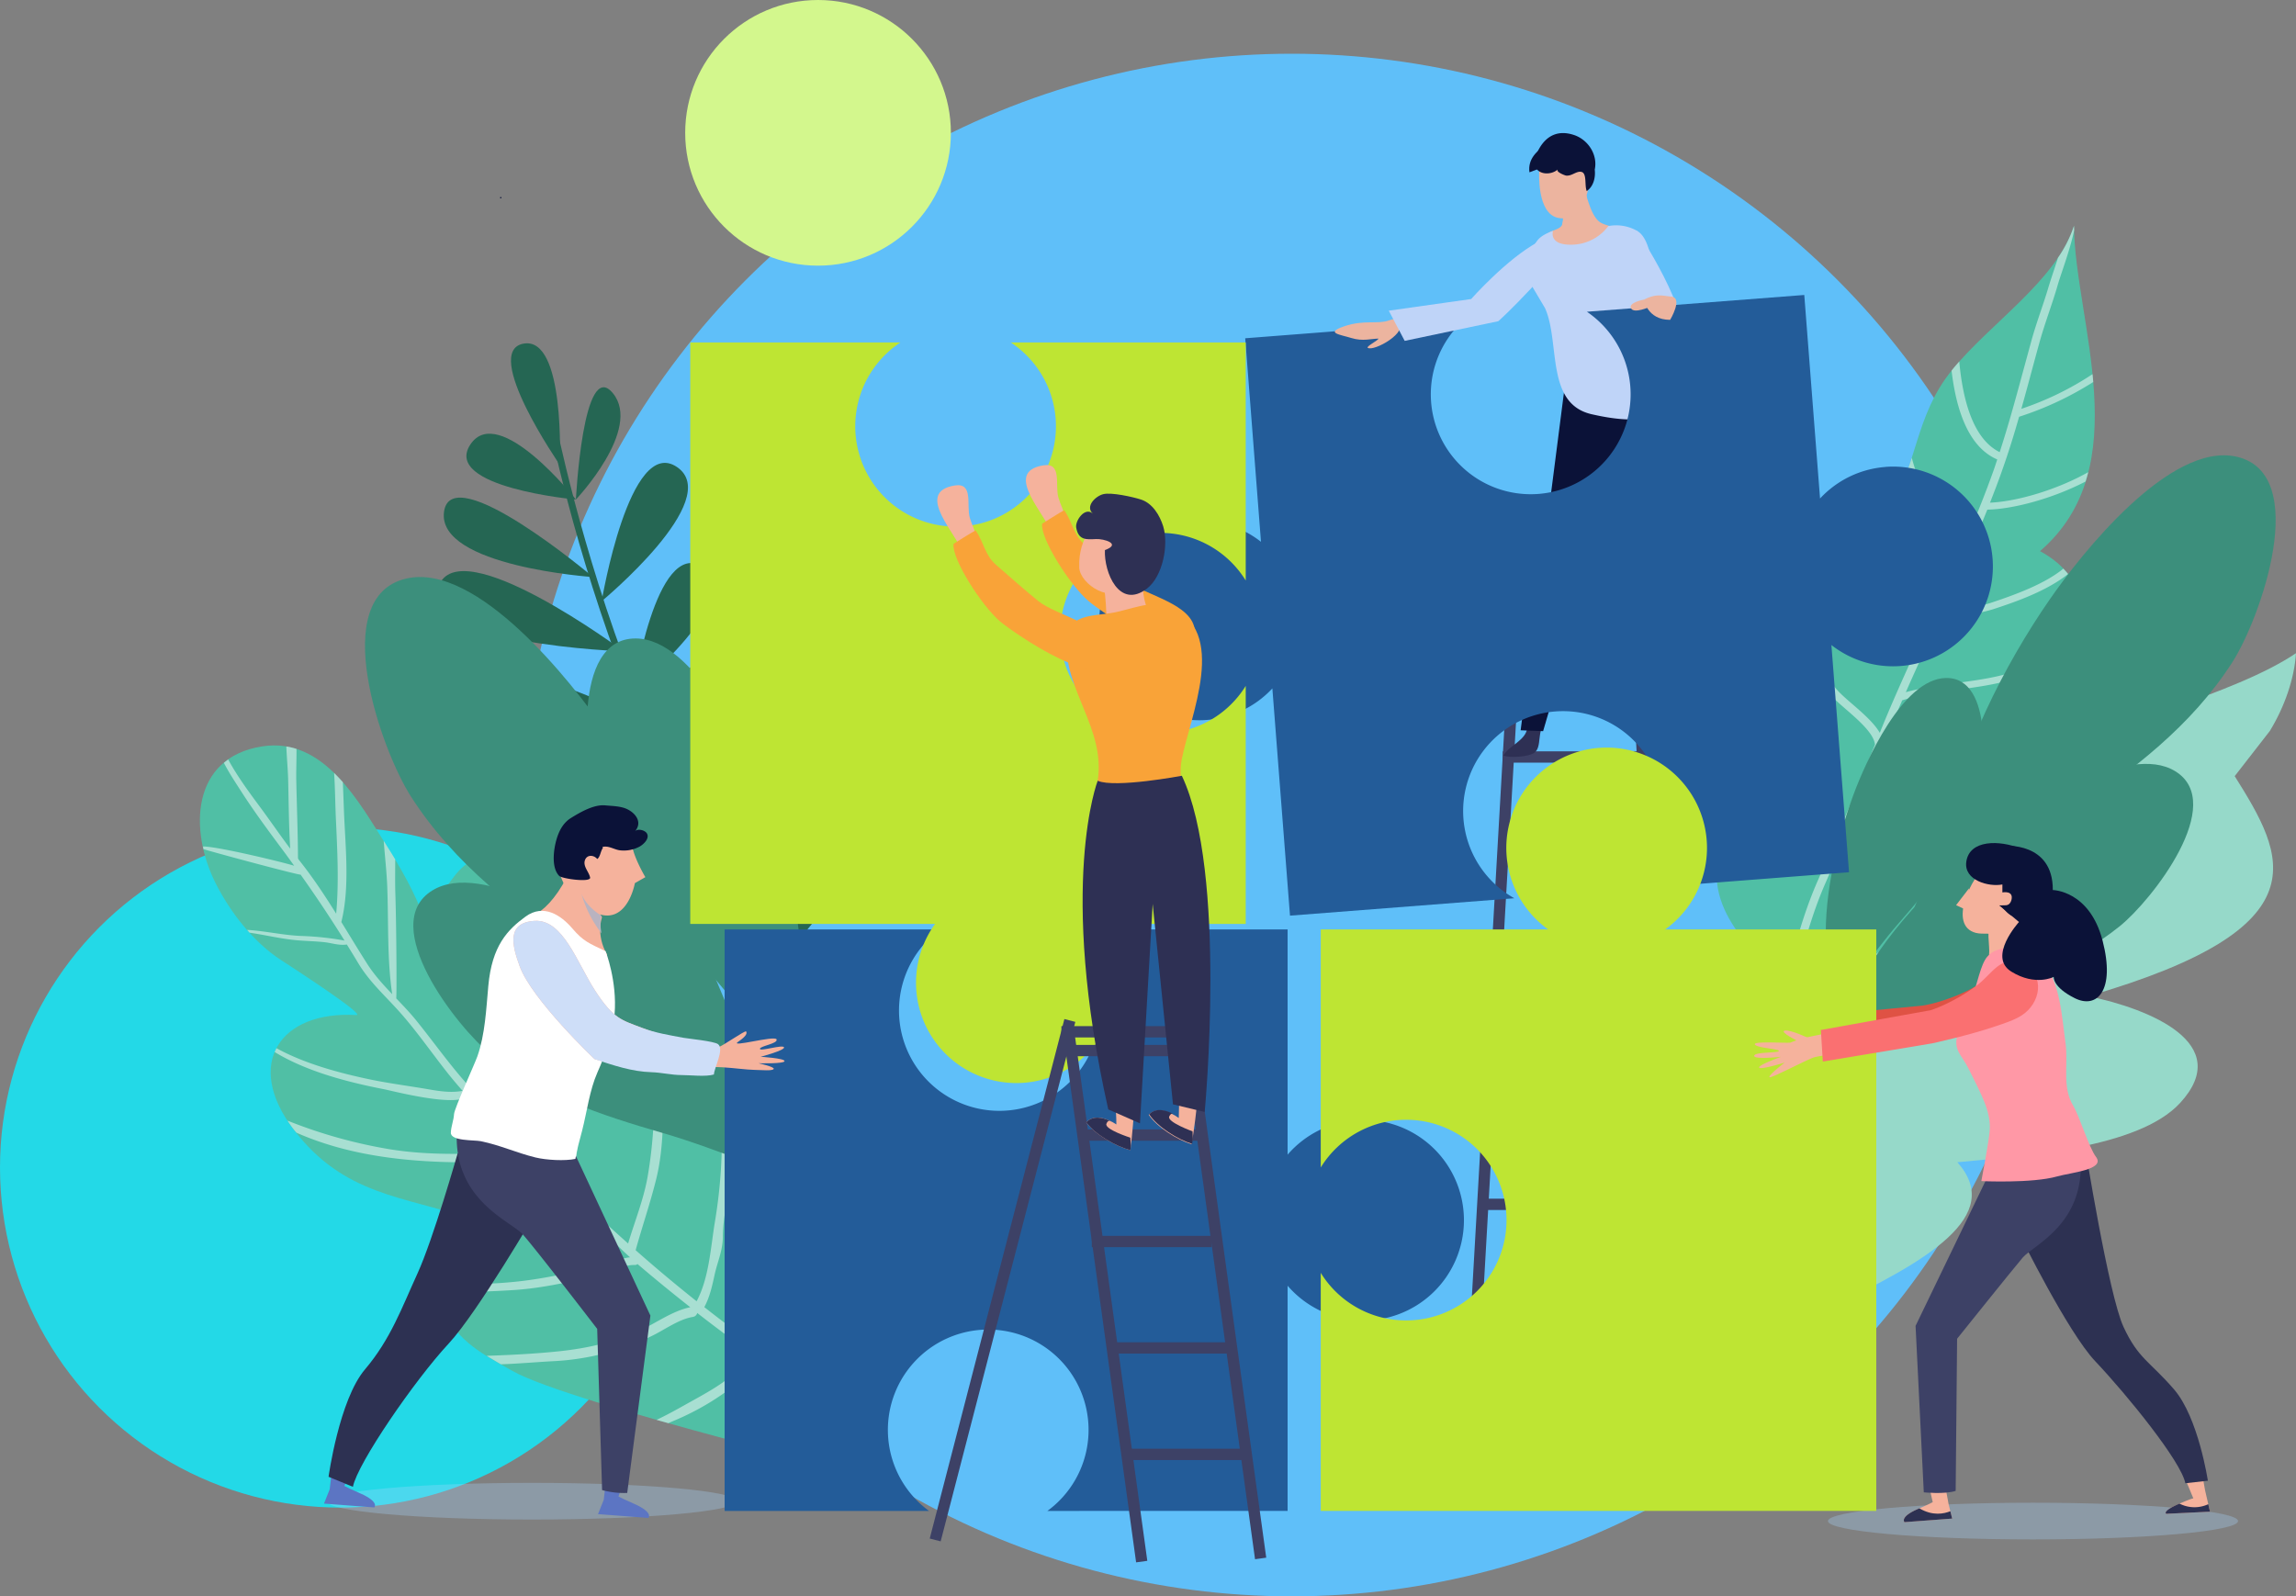 <svg xmlns="http://www.w3.org/2000/svg" viewBox="0 0 1601.65 1113.7"><rect x="0" y="0" width="1601.65" height="1113.7" fill="#808080" stroke="none"/><defs><style>.cls-1{isolation:isolate;}.cls-2{fill:#23d9e7;}.cls-3{fill:#5fbff9;}.cls-4{fill:#d3f78d;}.cls-5{fill:#a9d6ff;}.cls-5,.cls-6{opacity:0.3;}.cls-6{fill:#a8bcff;}.cls-7{fill:#96d9c9;}.cls-8{fill:#50bfa5;}.cls-12,.cls-9{opacity:0.5;}.cls-10,.cls-12{fill:#fff;}.cls-11{fill:#256653;}.cls-13{fill:#3c8f7c;}.cls-14{fill:#235c99;}.cls-15{fill:#2a2b7c;}.cls-16{fill:#7ab6f6;}.cls-17{fill:#3d4166;}.cls-18{fill:#bfd4f8;}.cls-19{fill:#0b1238;}.cls-20{fill:#2e3054;}.cls-21,.cls-22{fill:#ecb49f;}.cls-22,.cls-25,.cls-27{mix-blend-mode:multiply;}.cls-23{fill:#5c75c3;}.cls-24{fill:#f5b29c;}.cls-25{fill:#b9b3c0;}.cls-26{fill:#2d3152;}.cls-27{fill:#cdd8e4;}.cls-28{fill:#cedef8;}.cls-29{fill:#df5244;}.cls-30{fill:#bee533;}.cls-31{fill:#f9a338;}.cls-32{fill:#ff98a6;}.cls-33{fill:#fa7071;}</style></defs><g class="cls-1"><g id="Layer_2" data-name="Layer 2"><g id="Banner_Elements" data-name="Banner Elements"><circle class="cls-2" cx="237.28" cy="814.51" r="237.28"/><circle class="cls-3" cx="901.04" cy="575.59" r="538.11"/><circle class="cls-4" cx="570.65" cy="92.67" r="92.67"/><path class="cls-5" d="M1561.24,1061.19c0,7.06-64,12.8-143,12.8s-143.09-5.74-143.09-12.8,64.08-12.8,143.09-12.8S1561.24,1054.13,1561.24,1061.19Z"/><path class="cls-5" d="M514.07,1047.34c0,7.05-64,12.79-143,12.79s-143.1-5.74-143.1-12.79S292,1034.53,371,1034.53,514.07,1040.27,514.07,1047.34Z"/><path class="cls-6" d="M608,573.23c0,2.92-26.5,5.29-59.2,5.29s-59.22-2.37-59.22-5.29,26.52-5.3,59.22-5.3S608,570.31,608,573.23Z"/><path class="cls-7" d="M1601.65,455.7c-84.25,57-350.85,87.12-291.68,200.24-123.59,11.37-154.26,53.28-129.85,135.15-2.61-8.8-45.1,5.75-50.82,9.69-9.49,6.53-19.35,23.59-23.77,32.52-14,28.41-10.93,57-10.06,85.5,1,34-2.15,68.51-7.73,102.58,63.91-83.51,343.85-136.17,277.69-210.53,44.13-4.38,125.93-9.17,155.48-41.47,37.89-41.38-21.17-65.53-64.16-74.38,165.4-48,137.08-97.8,102.14-153.52L1583.37,510C1593.88,492.82,1600.52,473.2,1601.65,455.7Z"/><path class="cls-8" d="M1246.52,697.74c-23.44-42-64.75-61.69-42.91-118.1,8.72-22.55,30.68-37.19,41.94-57.2,14.09-25,4.52-29.36,2.76-55.11-3.81-55.53,40.62-68.57,69.34-112,20.06-30.26,17.83-64.87,43.92-97,26.45-32.68,73.08-62.61,85.18-100.82.73,66.9,44.58,168.21-23.68,227,36.41,19.4,40.06,59.91,19.6,92.5-9.78,15.57-38.38,28.4-44.71,44.67-8.6,22.23,8.17,22.42,8.71,41.6,1.7,60.88-225.29,155.64-172.66,214.81Z"/><g class="cls-9"><path class="cls-10" d="M1408.49,290.76a224.61,224.61,0,0,0,51.73-24.25c-.14-1.85-.32-3.67-.5-5.49a210.58,210.58,0,0,1-49.66,24.2c2.35-8.43,4.66-16.8,6.86-25.08,2-7.35,3.95-14.68,6-22,1.92-6.85,4.26-13.81,6.51-20.53,1.92-5.72,3.9-11.61,5.58-17.33,1-3.59,2.41-7.76,3.89-12.15,3-8.95,6.15-18.65,8-27.44,0-1.06-.07-2.12-.1-3.18a87,87,0,0,1-11.15,22.26c-.84,2.62-1.69,5.18-2.48,7.61-1.49,4.45-2.85,8.63-4,12.32-1.64,5.62-3.59,11.47-5.51,17.15-2.27,6.77-4.63,13.77-6.55,20.75q-3,11-6,22c-4.95,18.32-10.09,37.15-16.17,55.85-19.28-9.56-25.87-38.15-28.2-63.22-1.8,2-3.52,4-5.17,6.08-.08.07-.11.17-.2.24,3,25.38,10.89,53,31.89,62-.7,2-1.34,4.12-2.06,6.18-6.36,18.07-13.65,36-21.4,53.85-17.86-17.76-30.53-39.42-36.17-61.19-1.06,3.3-2.17,6.58-3.36,9.85,7,20.51,19.79,40.48,37.08,56.93-6.74,15.3-13.71,30.45-20.62,45.39-.17.09-.32.16-.47.25l.25.26c-.25.45-.46.93-.67,1.38Q1343,439.7,1340,446a133.48,133.48,0,0,0-14.2-15.17c-4.91-4.7-10-9.56-14-14.82-8.52-11.28-12-23-15.24-35.21-1.63,1.7-3.27,3.33-4.9,4.95,3,11.12,6.84,22.38,14.92,33.11,4.18,5.51,9.39,10.49,14.43,15.33,5.54,5.3,11.3,10.79,15.42,16.81l1.59-.82c-8.76,19.07-17.5,38.52-25.48,58-.39,1-.81,2.05-1.23,3.06-4-6.88-11.9-13.76-19.12-20-4.66-4-9-7.85-11.59-11-11.21-13.88-22.43-29.35-28.14-45.26a68.49,68.49,0,0,0-2.73,9.21c6.32,13.79,16,27,25.76,39,2.77,3.43,7.3,7.38,12.08,11.54,8.83,7.65,19.69,17.09,20.38,24.8-12.68,31-26.22,63.58-40.14,95.41-10.52,24-16.68,48.67-22.67,72.55-.47,1.85-.93,3.74-1.4,5.6.92,1.52,1.83,3.06,2.71,4.65l-2.91,18.79c2.67-9.58,5.1-19.18,7.47-28.6,5.93-23.74,12-48.23,22.4-71.86,14-32,27.59-64.73,40.32-95.85.25-.18.22-.33.23-.53,1.43-3.49,2.85-7,4.26-10.44,2.8-6.9,5.75-13.78,8.72-20.66,11.36-3.63,25.08-5.53,38.39-7.34,10.31-1.43,21-2.88,30.47-5.13,23.51-5.62,40.32-14.57,57.4-24.25a60.74,60.74,0,0,0,1.15-6.25c-18.08,10.32-35.25,20.05-59.65,25.87-9.13,2.19-19.6,3.62-29.72,5-12.09,1.68-24.5,3.4-35.52,6.42,7.14-16.26,14.58-32.43,21.91-48.22,5.56-2.95,13.53-4.35,21.28-5.71a129.52,129.52,0,0,0,17.75-3.95c13.86-4.57,36.59-12.11,52.26-24.56-1-1.28-2.14-2.51-3.3-3.73-12.51,10.19-31.38,17.48-50.68,23.86-4.81,1.6-10.85,2.63-16.67,3.66a132.87,132.87,0,0,0-17.63,3.91c11-23.76,22.07-48,31.93-72.61q3.21-.07,6.69-.4c18.52-1.83,42.38-9.1,61.86-19.23.67-2.15,1.3-4.33,1.85-6.53-20.85,11.83-49,20.47-68.51,21.29,3-7.69,6-15.39,8.66-23.13C1401.22,315.31,1405,303,1408.49,290.76Z"/><path class="cls-10" d="M1237.66,736.14c1.15-3.45,2.23-7,3.3-10.46a100.24,100.24,0,0,0-7.12,10Z"/></g><path class="cls-11" d="M610.19,704c-157.87-58.38-226.87-406.8-227.55-410.31l4.61-.89c.68,3.48,69.14,349.33,224.56,406.82Z"/><path class="cls-11" d="M551.3,660.78c.13,1.56,1.36-85,40.54-86.39s-40.41,88-40.41,88Z"/><path class="cls-11" d="M513.84,622.8s17.34-101.9,49.78-88.66S513.84,622.8,513.84,622.8Z"/><path class="cls-11" d="M483.49,573.09s25.93-110.84,66.32-92C580.4,495.3,483.49,573.09,483.49,573.09Z"/><path class="cls-11" d="M441.8,482.16s15.44-106.46,48.36-87S441.8,482.16,441.8,482.16Z"/><path class="cls-11" d="M454.14,518.31s41-100.78,67.45-73.18C539.39,463.71,454.14,518.31,454.14,518.31Z"/><path class="cls-11" d="M419.73,419.43s19.41-116.19,52.56-93.58S419.73,419.43,419.73,419.43Z"/><path class="cls-11" d="M401.74,348.51s5-99.38,25.76-74.24S401.74,348.51,401.74,348.51Z"/><path class="cls-11" d="M390.47,324.23s-54.77-79.09-25.32-84.48S390.47,324.23,390.47,324.23Z"/><path class="cls-11" d="M401.74,348.51S308.37,340,328.1,310.14,401.74,348.51,401.74,348.51Z"/><path class="cls-11" d="M413.73,402.6s-109-7.4-104-45.48S413.73,402.6,413.73,402.6Z"/><path class="cls-11" d="M435,454.4s-143.34-4.77-129.14-45.13S435,454.4,435,454.4Z"/><path class="cls-11" d="M454.53,504.77S297,519.93,299.9,475.71,454.53,504.77,454.53,504.77Z"/><path class="cls-11" d="M493.78,586.6s-148-24.82-151.17,16.3S493.78,586.6,493.78,586.6Z"/><path class="cls-11" d="M463.26,538s-126-40.94-133.14-.46S463.26,538,463.26,538Z"/><path class="cls-11" d="M510.11,615.22s-129.29-5.83-113.69,33.84S513.84,622.8,513.84,622.8Z"/><path class="cls-8" d="M357.61,956.52c-19.09-10.83-39.45-20.7-48.06-43.09-11.93-31,8.2-35.31,20.21-62.78-48-16.29-89.69-16.26-125-62.74-34.75-45.78-9.38-82.83,43.76-79.75,7.3.42-43.75-32.7-52.46-38.35-19.26-12.52-35.35-33.22-45.6-53.53-18.57-36.81-17.34-87.81,32.45-95.56,43.14-6.7,67.42,38.67,87.41,70.3,9,14.19,19.42,32.38,25.09,48.72,20.7-20.47,26-55,60.12-33.91,23.81,14.69,34.16,57,25.89,82.26,33.82-5.35,51.62-15.66,81.56,3.65,19.35,12.48,39.73,35.53,53.8,56.21,32,47.09,95,227.06,108.55,286.46C625.37,1034.41,397.55,979.19,357.61,956.52Z"/><path class="cls-12" d="M615.88,999.23l-.46-.25c-15.62-8.6-30.65-18.67-45.41-29.17a56.6,56.6,0,0,0,2.17-10.31c1.78-10.91,4.94-21.65,7.3-32.44,1.76-8.11,3.16-16.27,4.39-24.46q-2.55-7.1-5.15-14.18-1.28,11.05-3.21,22.12c-2,11.18-4.55,22.26-7.16,33.31-1.24,5.28-1.77,15.3-4.07,21.86-12.33-8.87-24.51-17.93-36.71-26.58s-24.37-17.87-36.26-27.2c3.87-7.16,5.49-14.83,7.25-22.84,1.92-8.68,5.64-16.8,5.67-25.91,0-13.47,3.72-27.31,5-40.74a226.82,226.82,0,0,0,.52-33.28c-.88-18.77-2-37.5-4-56.17q-3-3.82-6.22-7.58c2,17.59,2.93,35.3,3.7,53a354.4,354.4,0,0,1-4.56,74.24c-2.93,17.67-4,38.83-12.72,55.19q-21.74-17.26-42.54-35.63c4.62-16.74,10.27-33,14.44-50,5.41-22.06,4.83-46.86,4.74-69.39a429,429,0,0,0-4.83-64.15c-2-1.1-3.89-2.06-5.77-2.9,3.43,20.37,4.21,41.43,4.56,61.85.43,24.42-.55,49.17-4.77,73.27-2.79,16-9,31.16-13.62,46.65q-21.45-19.08-42.09-39c6.29-11.57,6.58-27.6,7.64-40.11,2.15-25.77,2.34-52.13,1.75-78-.2-8.93-.82-17.79-1.62-26.65-1.82.37-3.69.77-5.6,1.17.7,8.55,1.25,17.11,1.49,25.72a641.56,641.56,0,0,1-1.61,64.3c-1.05,14.67.27,34.8-6.54,49.19-2.51-2.44-5-4.85-7.53-7.3-11.48-11.28-23-22.71-34.2-34.37,5.09-15.19,5.56-31.53,5-47.42-.74-22,2.06-44.13,1.29-66.24-.74-21.36-2.7-44.38-7.31-66.55a34.65,34.65,0,0,0-7.47-2.5A405.4,405.4,0,0,1,350.82,669c.82,18.72-.65,37.5-1.45,56.2-.75,17.8-.18,34.9-4.22,52.21-7.81-8.24-15.51-16.57-22.87-25.14-11.16-13-21.13-27-31.9-40.31-4.33-5.37-9.18-10.41-14-15.46.43-.29.19-49.18-.58-72.73-.26-7.68-.12-15.87-.1-24.18-1.79-3-3.58-5.89-5.31-8.61l-2.71-4.34c.81,10.92,2.09,21.89,2.47,32.26.92,24.62-.15,50.24,3.44,74.67-6.31-6.61-12.44-13.34-17.28-20.9-6.23-9.76-12.17-19.63-18.2-29.41,6.06-24.36,2.78-52.57,1.83-77.42q-.37-10.1-.77-20.19-3-3.36-6.1-6.42c.71,10.6.75,21.29,1.24,32,1,21.76,2.2,44.42.2,66.21-8.06-12.89-16.43-25.57-26-37.53a4.89,4.89,0,0,1-.64-1.18c-.09-17.89-.8-35.8-1.18-53.69-.15-7.18.19-14.89.16-22.56a49.8,49.8,0,0,0-7.11-1.72c.32,8.32,1.16,16.69,1.31,24.51.33,15.58.48,31.21,1.38,46.77-7.29-9.69-14.11-19.71-21.34-29.45-7.49-10.1-15.65-21.17-21.92-32.75-1,.74-2,1.55-3,2.36,3.51,6.81,7.84,13.33,11.79,19.48,9.34,14.61,19.9,28.77,30.26,42.68,2.38,3.21,4.7,6.44,7,9.66-5.91-2-53.16-13.51-63.59-13.47a10.42,10.42,0,0,0,.3,1.87c13.71,4.07,67.12,18.3,67.77,17.77,10.71,15.06,20.87,30.3,30.63,46A204.79,204.79,0,0,0,210.7,653c-12.91-.42-25.47-3.52-38.34-4.25.57.65,1.14,1.3,1.72,1.94,10.41,1.52,20.67,4,31.17,5.11,6.89.72,13.83.77,20.72,1.49,5.8.62,10.14,2.45,16,1.67,2.57,4.17,5.16,8.33,7.68,12.57,7.22,12.2,16.92,21.23,26.49,31.58C289,717,299.9,732.91,311.62,747.8c3.56,4.55,7.29,8.91,11.07,13.24-8,1.5-15.77.31-24-1.11-13.29-2.3-26.69-4-39.91-6.71-21-4.37-45.74-10.84-65.92-21.93-.46.87-.86,1.76-1.26,2.67,22.82,13.92,51.94,21.19,76.5,26,6.12,1.21,49.55,12.57,57.91,4.89,5.88,6.54,11.94,12.89,18.07,19.19a2.38,2.38,0,0,0,1.22,1.24c5.88,6,11.82,12,17.69,18-30.22,1.71-60.91,3.37-90.93-1.46a343,343,0,0,1-71.52-20c1.31,2,2.69,4,4.24,6,.65.85,1.31,1.58,2,2.4,49.9,22.11,108,22.19,161.28,19.54a3.06,3.06,0,0,0,1-.25c2.56,2.65,5.12,5.29,7.62,8,3.89,4.2,8,8.14,12.21,12-.21,1.8,1.77,3.44,3.52,3.27,5.86,5.33,11.81,10.55,17.53,16,9.94,9.5,19.43,19.24,29.59,28.43-3.62-.15-22.67,6.53-25.22,7.08-17.3,3.75-34.37,7.67-52,9.63a336.58,336.58,0,0,1-50.79,1.7c-1.84-.06-3.69-.18-5.55-.3a33.39,33.39,0,0,0,.13,4.31c1.64.23,3.3.44,5,.62,15.36,1.59,31.08.74,46.45-.18,15-.9,29.6-3.65,44.24-6.78,7.25-1.54,14.95-2.68,21.93-5.18,6.62-2.37,12-5.77,19.29-5.58a2.64,2.64,0,0,0,1.7-.66c.33.27.63.57,1,.85q17.55,14.91,35.81,29.28c-12.52,2.59-23.75,11-35.26,16.3-17.9,8.16-36.66,12.37-56.17,14.42-16.73,1.76-33.76,2.6-50.58,3.18,3.26,2,6.58,4,9.95,5.91,11.87-.41,23.79-1.46,35.45-2.12A177.17,177.17,0,0,0,454,932.38c9.21-4.3,19.26-12,29.38-13.62a3.66,3.66,0,0,0,3-2.74Q506,931.29,526,945.59c-5.1,4.5-9.86,9.5-15.15,13.86-10,8.24-21.08,14-32.37,20.32-5.88,3.29-12.95,7.28-20.48,10.81,2.72.78,5.46,1.55,8.2,2.32,1.77-.77,3.5-1.54,5.19-2.24A184.29,184.29,0,0,0,514.3,965c5.15-4.17,13.53-9,17.11-15.48,10,7.17,20,14.48,30.11,21.69-.88,3,2.69,6,5.33,3.8,13.43,9.52,27,18.78,41.12,27.14,3.48,2.07,7,4.05,10.51,6C617.65,1005.29,616.79,1002.31,615.88,999.23Z"/><path class="cls-13" d="M497.83,679.56c-9.21-56.16-42.1-121.44-76.15-170.56-23-33.23-88.76-116.75-138.22-105.37-55.46,12.76-17.58,119.82,3.31,152.25,30.65,47.6,73.37,79.46,119.84,111.45,44.07,30.33,83.62,68.18,126.7,96.79Z"/><path class="cls-13" d="M534.35,776.57c-21.2-40.33-62.69-81.61-101-110.31-25.89-19.42-96.93-66.24-131.63-45.1-38.89,23.7,16.95,95.45,41,114.8,35.31,28.41,75.82,41.81,119.2,54.37,41.14,11.91,80.75,30.66,120.71,41.5Z"/><path class="cls-13" d="M559.41,700.06c3.24-45.44-10.28-102.38-27.69-146.95C519.94,523,484.24,445.74,443.6,445.43c-45.54-.35-35.88,90.05-25.62,119.18,15,42.75,42.41,75.48,72.66,109,28.7,31.79,52.49,68.6,80.74,98.87Z"/><path class="cls-14" d="M655.85,648.45a70,70,0,1,0,82.55,0H898.21V805.56a70,70,0,1,1,0,91.44v157.12H730.64a70,70,0,1,0-82.55,0H505.49V648.45Z"/><path class="cls-6" d="M757,574.75c0,3.81-19.23,6.88-42.94,6.88s-42.95-3.07-42.95-6.88,19.24-6.87,42.95-6.87S757,571,757,574.75Z"/><path class="cls-10" d="M721.26,572.15c2.41-23.94,7-49,4.58-73.23-.67-6.63-6.32-36.26-17-29.45C700.27,475,705.91,495,706,503.31c.16,22.4,4.6,46.59,10.7,67.31Z"/><path class="cls-15" d="M706.07,573.67,705,573.2c-4.58-2.13-9.76-4.55-12.31-9.29-1.7-3.14-2-6.12-.73-8.17a4.68,4.68,0,0,1,4.16-2.23A8.47,8.47,0,0,1,700,554.6c-4.56-11.7-9.62-29.59-.18-34.24a6.17,6.17,0,0,1,2.79-.71c6.71,0,9,12.73,10.5,21.17.34,1.78.62,3.34.87,4.33.76,2.94,1.63,6,2.49,9,2,6.95,4.08,14.15,5,21l.13,1Zm-5.52-51.95c-9.32,4.58-1.83,25.69,1.8,34.56l1.11,2.68-2.29-1.8a8.28,8.28,0,0,0-5-2.12,3.15,3.15,0,0,0-2.84,1.48c-.93,1.56-.66,4.05.76,6.67,2.3,4.29,7,6.49,11.61,8.64l.74.35,13.42,2.11A154.39,154.39,0,0,0,715,554.51c-.85-3-1.72-6-2.49-9-.27-1-.55-2.62-.88-4.44-1.26-7-3.59-19.91-9-19.91A4.75,4.75,0,0,0,700.55,521.72Z"/><path class="cls-16" d="M718.43,576.46C715.08,561,722.7,536,728.79,521.18c2-4.86,12.81-20.9,19.65-17.62,6.5,3.15-2.5,20.25-5,24.23a12.15,12.15,0,0,1,9.19-4.24c6.7.11,5.27,1.39,4.6,6.88-1,8.46-7.45,13.17-13.32,18.18,4.38-1.64,11.33-1.35,11.07,5S718.43,576.46,718.43,576.46Z"/><rect class="cls-17" x="736.63" y="729.82" width="607.65" height="7.89" transform="translate(248.54 1730.67) rotate(-86.73)"/><rect class="cls-17" x="1153.75" y="429.94" width="7.88" height="607.65" transform="translate(-40.3 67.83) rotate(-3.3)"/><rect class="cls-17" x="1048.32" y="649.02" width="102.14" height="7.89"/><rect class="cls-17" x="1048.32" y="586.6" width="102.14" height="7.89"/><rect class="cls-17" x="1048.32" y="524.18" width="102.14" height="7.89"/><rect class="cls-17" x="1053.11" y="461.76" width="89.84" height="7.89"/><rect class="cls-17" x="1048.32" y="711.43" width="102.14" height="7.89"/><rect class="cls-17" x="1043.38" y="773.85" width="112.04" height="7.89"/><rect class="cls-17" x="1035.21" y="836.28" width="121.28" height="7.89"/><rect class="cls-17" x="1035.97" y="898.7" width="126.82" height="7.89"/><rect class="cls-17" x="1031.52" y="961.1" width="135.73" height="7.89"/><path class="cls-18" d="M1142,161.08s38.19,56,33.14,84.32c0,0-22.24,4-40.44-27.3C1134.73,218.1,1117,173.82,1142,161.08Z"/><path class="cls-19" d="M1066.92,120.21c-1.28-9.2,5.21-15.41,12.57-19.62,3.17-1.82,7.64-3.67,11.27-2.62s10.21,5.38,11.89,8.63Z"/><path class="cls-20" d="M1065.39,507.45c-.48,8.94-12.81,12.68-16.63,19.63,4,1.87,17.89,1,21.75-2.05,5.31-4.22,1.35-14.91,7.53-21Z"/><path class="cls-20" d="M1154.23,504.66c.41,6.94-1.66,13.74-1.32,20.89,9.17,1.47,16.86,3.52,26.3,3-2.19-6.54-7-7.77-12.09-11.67-8.12-6.29-4.23-10.66-7.17-19.67Z"/><path class="cls-19" d="M1092.65,260.85l-31.88,248.64,15.68.6,48.75-167,24.64,170.59,14.57-1.19s1.12-112.93.56-148,1.11-83.81-11.77-104.61C1153.2,259.86,1110.55,272.54,1092.65,260.85Z"/><path class="cls-21" d="M1103.37,124.85c2.53,8,5.71,25.26,12.68,30.14,6.5,4.51,32,5.35,27.35,18.52-2.6,7.29-12.43,13.83-18.35,17.71-10.85,7.12-25.73,14.34-38.79,13.21-7-.58-13.3-4.82-14-12.9-.41-4.91,2.39-8.26,3.32-12.83,1.08-5.3-.41-11.15,3.67-15.39,2.68-2.75,8.28-2.94,10.19-6s.26-10.12-.77-13.28C1085.24,133.56,1096.2,120.64,1103.37,124.85Z"/><path class="cls-22" d="M1106.83,136.87c-2.55-5.37-1.76-5.1-3.26-8.85-7.08-.4-14.84,10.09-14,20,.18.8.29,1.62.39,2.42a13.12,13.12,0,0,0,.63,2c0,.08-.93,4.63-.89,4.71,3.42,3,6.09,4.24,9.62,3.1C1105.09,158.37,1106.16,143.06,1106.83,136.87Z"/><path class="cls-21" d="M1073.74,119.49s-1.93,29.94,13.52,32.58,19.3-13.27,21.78-24.9c2.77-13,1.9-17.21-16.15-20.48C1075.5,103.54,1073.74,119.49,1073.74,119.49Z"/><path class="cls-19" d="M1098.16,94.24c-22.18-7.5-27.73,17.67-27.73,17.67a10.18,10.18,0,0,0,.09,2.56c1.29,7.82,11.61,8,16.21,3.67-1.82,1.72,5.07,4.3,5.72,4.36,3.66.38,6.2-2.36,9.4-2.68a4.25,4.25,0,0,1,.81,0l1,.25c3.37,1.59,1.63,9.59,3.23,13.24,4.61-3.19,6.23-9.19,5.58-15C1114.68,107.94,1107.87,97.54,1098.16,94.24Z"/><path class="cls-18" d="M1062.07,188.44c1.82-9.44,6.8-15.7,10.17-20.39s11.14-6.89,11.14-6.89-3.4,9.91,13.07,9.55a32.37,32.37,0,0,0,25.49-13,29.51,29.51,0,0,1,20.09,3.36c10.12,5.82,11.52,29,12.27,50.09s-.3,24.79,2.48,38.06c2.61,12.56,1.69,26.41,4.77,38.39-15.59,7.8-34.91,5.07-51.13,1.41-32.5-7.33-21.92-50-32.61-74Z"/><path class="cls-13" d="M1358.25,578.75c8.68-52.94,39.67-114.48,71.77-160.78,21.7-31.33,83.64-110,130.26-99.33,52.26,12,16.57,113-3.12,143.52-28.89,44.87-69.15,74.9-112.94,105.06-41.53,28.59-78.81,64.28-119.42,91.25Z"/><path class="cls-13" d="M1274.18,664c-3-33.8,6.41-76.36,18.83-109.75,8.41-22.59,34-80.52,64.3-81.24,33.9-.8,27.81,66.63,20.52,88.44-10.68,32-30.66,56.71-52.78,82-21,24-38.24,51.71-58.91,74.58Z"/><path class="cls-13" d="M1298.1,684.5c20-38,59.08-76.93,95.15-104,24.41-18.3,91.36-62.44,124.06-42.51,36.65,22.34-16,90-38.65,108.22-33.28,26.78-71.46,39.41-112.35,51.25-38.77,11.22-76.1,28.9-113.76,39.12Z"/><path class="cls-14" d="M1315.14,325.79a69.36,69.36,0,0,0-45.51,22l-11-142L1107,217.49a69.69,69.69,0,1,1-86.81,6.73L868.64,236l11,142a69.69,69.69,0,1,0,7.94,102.28l12.3,158.53,156.48-12.14a69.69,69.69,0,1,1,77-6l156.49-12.14-12.3-158.53a69.66,69.66,0,1,0,37.58-124.26Z"/><path class="cls-23" d="M230,1039l-4,10,35.11,2.68s3.82-3.81-9.78-9.8-11-5.35-11-5.35l5-14.8-12.65-6.19Z"/><path class="cls-23" d="M421.17,1046.34l-4,10,35.12,2.68s3.8-3.8-9.79-9.8-11-5.35-11-5.35l5-14.8-12.63-6.19Z"/><path class="cls-24" d="M416,567c10.62.19,22.95,14.16,25.19,24.26,2,9,9,20.7,9,20.7l-7.31,4.17s-3.92,22.36-19.06,22.59c-9.66.15-23.7-9.4-29.54-20.39-8.06-15.19-4.59-20.42-1.68-30.19,2.59-8.76,12.48-19.49,21.28-21A9.61,9.61,0,0,1,416,567Z"/><path class="cls-24" d="M402.7,603c-.19,13.21,10.2,26,17.26,36.94,0,0-4.5,12,3.41,25.81,2,3.46-22.34-9.47-24.61-10.56-6-2.9-16.27-5.33-20.23-10.87-4.22-5.93-5.89-5.41-1-9.11,7.32-5.58,16.14-17,24-36.52Z"/><path class="cls-25" d="M405.53,623.32c1.45,4,5.15,9.8,13.94,15.54a30.32,30.32,0,0,0,.17,12.34A81.6,81.6,0,0,1,405.53,623.32Z"/><path class="cls-26" d="M374.76,844.29s-41.51,71.28-61.72,93c-23.66,25.42-63.71,83.67-66.85,100l-17-7s7.43-53.7,25.39-74.89,25.69-43,36.67-67,28-83.74,28-83.74S399.76,789.69,374.76,844.29Z"/><path class="cls-17" d="M393.31,788.46l60.4,129.37-16.18,123.74a58.28,58.28,0,0,1-17.52-2l-3.42-112.46s-43.35-56.45-52-66S314.89,836.84,318.86,787,389.17,759.5,393.31,788.46Z"/><path class="cls-27" d="M372.07,755.39c-4.26-18.49,23.25-34.68,40.44-39.06.58,12.12-1.15,24.22-3.2,36.21C390.68,760.05,374,763.92,372.07,755.39Z"/><path class="cls-10" d="M422.47,663.62s8.16,20.92,6.25,43.87c-1.19,14.24-6.25,27.74-12,40.78-5.46,12.41-7.25,27.28-10.62,40.45-2.24,8.73-3.08,10.92-4.73,19.8-7.21,1.54-20.17.86-27.83-1-13.78-3.4-24.24-8.49-38.16-11.35-4.46-.93-21.12.07-20.88-6,.16-4.3,2-8.61,2.23-12.87.22-4,14.39-34.94,16.29-40.33,5.39-15.29,6.16-33.11,7.62-49.14,2.53-28,13.41-39.21,26-48.38s24.76-.87,32.58,8.27S411,658.11,422.47,663.62Z"/><path class="cls-24" d="M362.54,674.18c-5.2-14.23-9.56-30.52,10.38-31.73s29.67,29.47,42.42,49S433.83,711.71,447.6,717s45.64,14.59,54.06,13.3c2.09-.33,18.33-11.73,18.84-10.71s.91,2.83-5.61,7.23,25.83-4.7,26.84-1.67-11.63,4.55-11.63,6.57,15.92-3.15,16.81-1.07-16.3,6.63-16.3,6.63,16.68,1,16.68,3-18.2,1.51-18.2,1.51,11.62,2.53,10.61,4-7.79.74-13.5.62-14.24-1.33-21.81-1.78c-13.9-.81-27.4.57-41.29.23-16-.39-33-1-48.37-6C414.73,738.93,371,697.36,362.54,674.18Z"/><path class="cls-28" d="M362.54,674.18c-5.2-14.23-9.56-30.52,10.38-31.73s29.67,29.47,42.42,49S433.83,711.71,447.6,717c9.24,3.58,19.35,5.17,29,7,3.53.65,21.5,2.36,24.31,4.48,4.51,3.35-2.73,16.6-2.89,21.14-5.44,1.75-16.7.4-22.45.41-7.18,0-13.91-1.77-21.12-2-13.67-.39-26.39-4.75-39.69-9.1C414.73,738.93,371,697.36,362.54,674.18Z"/><path class="cls-19" d="M420.31,590.87c4.15-1,7.72,1.61,11.68,2.3a23.17,23.17,0,0,0,14.13-2.51c2.7-1.49,7-5.46,5.3-8.94-1.21-2.56-6.45-3.83-8.41-1.84,6-7.06-1.09-14.35-8.17-16.38-4.09-1.17-8.44-1.23-12.64-1.63-7.93-.74-17.25,4.71-23.71,8.68-5.56,3.4-8.45,8.89-10.27,15.06-2.05,7-3.78,19.78,1.9,25.49,2,2,22.3,4.76,21.53,1.09-.87-4.17-5.26-7.91-3.51-12.33,1.55-3.84,6.24-3.35,8.49-.57,2.11-1.4,2.28-5.5,3.93-7.7Z"/><path class="cls-29" d="M1266,708.77l-4.84,16.35,77.36-.54s26-1.43,45.35-4.82c6.25-1.08,13.72-2.18,19.24-4.61,14.41-6.17,21.3-25.22,6.4-35.2-14.18-9.48-21.69,3.31-34.19,9.76-19.08,9.85-34.25,11.87-34.25,11.87Z"/><path class="cls-30" d="M980.8,921.22A70,70,0,1,0,921.33,814.5V648.42h387.53v405.66H921.33V888A69.86,69.86,0,0,0,980.8,921.22Z"/><path class="cls-30" d="M1050.77,591.57a70,70,0,1,0,70-70A70,70,0,0,0,1050.77,591.57Z"/><path class="cls-30" d="M809.57,371.78A69.86,69.86,0,0,1,869,405V238.93H705.11a70,70,0,1,1-77,0H481.51V644.6H869V478.51a69.95,69.95,0,1,1-59.47-106.73Z"/><path class="cls-30" d="M779,685.6a70,70,0,1,1-70-70A70,70,0,0,1,779,685.6Z"/><path class="cls-19" d="M349.71,138.15a.48.48,0,0,1-.65.16.49.49,0,0,1-.14-.67.47.47,0,0,1,.65-.14A.46.46,0,0,1,349.71,138.15Z"/><rect class="cls-17" x="849.8" y="713.24" width="7.88" height="375.79" transform="translate(-115.08 125.05) rotate(-7.85)"/><rect class="cls-17" x="766.84" y="715.43" width="7.88" height="375.79" transform="translate(-116.16 113.74) rotate(-7.85)"/><rect class="cls-17" x="776.43" y="936.45" width="81.51" height="7.89"/><rect class="cls-17" x="761.61" y="862.21" width="83.69" height="7.89"/><rect class="cls-17" x="755.15" y="787.95" width="82.88" height="7.89"/><rect class="cls-17" x="740.42" y="715.89" width="86.69" height="7.89"/><rect class="cls-17" x="746.98" y="728.99" width="86.68" height="7.89"/><rect class="cls-17" x="782.98" y="1010.71" width="87.51" height="7.89"/><rect class="cls-17" x="512.19" y="889.29" width="374.4" height="7.88" transform="translate(-340.78 1346.07) rotate(-75.47)"/><path class="cls-24" d="M734.06,373.19c-3-13-35.67-43.88-6.16-48.55,13.19-2.09,7.9,13.8,10.43,22.53,2.78,9.64,9.79,17.67-.94,25.21Z"/><path class="cls-31" d="M727,365.35c-1.43,10.32,19.4,42.92,32.33,54,8.81,7.59,76.45,54.55,74.19,20.87-1.26-19.11-34.65-24.71-47.34-34.91-8.48-6.83-21.35-18.17-29.46-25.28s-8.33-15.29-14.31-24.12C739.45,357.49,727,365.35,727,365.35Z"/><path class="cls-24" d="M804,397.73c-15.31,10.89,0,36.48,7.64,49-12.57-.92-26.26-2.4-38.72.09-1.7-15.34-.37-36.56-5.82-47.47Z"/><path class="cls-31" d="M756.57,430.65c-6.92,2.08-12.28,6.2-12.69,15.88-1.52,35.23,27.49,62,21.85,98.18-2.53,29,27.59,42.21,51.17,20.9,11.33-10.25,4.76-21.83,7.4-35.55,5.78-30,33.25-90.3-8.51-106.79-13-5.14-28,2.52-40.91,4.45C768.94,428.62,762.23,429,756.57,430.65Z"/><path class="cls-24" d="M785.86,407.78c-9.38,14.88-32.5-.07-33-11.85-.94-22.65,14.22-34.13,14.22-34.13C777.63,348.06,783,347,794.64,350.51,794.64,350.51,813.62,363.76,785.86,407.78Z"/><path class="cls-24" d="M792.34,659.42c-.12,47.78,1.92,96.69-3.81,143C778.29,799.71,764,791.6,757.75,783c5.8-6.24,15.23-2.35,21,1.47.06-21.13-5.94-45.7-11-66.23-3.54-14.38-3.54-57.53,3.53-80.55Z"/><path class="cls-24" d="M840.79,655.56c-2,47.75-1.9,96.72-9.5,142.76-10.12-3.13-24.06-11.8-30-20.64,6.06-6,15.32-1.75,21,2.3.9-21.1-1.56-46.36-5.79-67.06-3-14.52.9-52.22-4-67Z"/><path class="cls-20" d="M774.79,782.21c.13.16.49.37.75.61A3,3,0,0,0,774.79,782.21Z"/><path class="cls-20" d="M788.48,793.7s-18.15-5.8-16.67-9.65c.87-2.28,2-2.28,2.81-1.92-5.56-2.67-12.32-4-16.87.86,6.26,8.61,20.54,16.72,30.78,19.44.14-1.11.22-2.23.34-3.34Z"/><path class="cls-20" d="M818.67,777.29c.14.16.49.38.76.63A3.21,3.21,0,0,0,818.67,777.29Z"/><path class="cls-20" d="M831.9,789.31S814,782.8,815.62,779c1-2.25,2.12-2.2,2.89-1.81-5.44-2.89-12.15-4.51-16.89.19,5.93,8.85,19.86,17.52,30,20.65.19-1.11.3-2.23.48-3.33Z"/><path class="cls-20" d="M765.73,544.71s-28,71.73,7.38,229.28l22.12,9.73,8.86-153.11,14.16,139.84,22.12,5.31s15.93-167.28-15.93-234.54C824.44,541.22,777.83,550,765.73,544.71Z"/><path class="cls-20" d="M811.4,367.1c4,12.85-.23,35.09-11.35,43.57-19.22,14.67-30-11.32-29.28-26.91,11.94-4.31-.88-8-6.26-7.68-7.19.38-12.18.71-13.77-8-.85-4.73,6.11-14.82,11.62-9.7-5.55-5.14,1.87-12.26,7.24-13.62,5.62-1.44,20.63,1.9,26.33,3.75C804,351.13,809,359.5,811.4,367.1Z"/><path class="cls-24" d="M672.25,387.24c-3-13-35.67-43.88-6.16-48.55,13.19-2.09,7.9,13.8,10.42,22.53,2.79,9.64,9.8,17.67-.93,25.21Z"/><path class="cls-31" d="M665.19,379.4c-1.43,10.32,19.4,42.92,32.33,54.05C706.33,441,774,488,771.72,454.32c-1.27-19.11-34.66-24.71-47.35-34.92-8.48-6.82-21.36-18.17-29.46-25.27s-8.33-15.3-14.31-24.12C677.64,371.53,665.19,379.4,665.19,379.4Z"/><path class="cls-24" d="M1538.22,1039.73l3.44,14.91-30.5,1.48s-3.51-1.6,9.37-7.18,9.72-3.07,9.72-3.07l-6.92-16.64,12-5.77Z"/><path class="cls-24" d="M1359.32,1049.45l2.48,10-33.26,2.49s-3.62-3.54,9.26-9.13,10.39-5,10.39-5l-2.4-10.66,9.63-8.9Z"/><path class="cls-26" d="M1409.2,861.93s33.24,67.5,52.37,87.71c22.42,23.69,59.93,69.94,62.9,85.16l15.7-1.76s-6.58-44-23.58-63.7-24.84-21.22-35.25-43.58-27.11-127.3-27.11-127.3S1385.52,811.05,1409.2,861.93Z"/><path class="cls-17" d="M1390.58,812.5,1336.27,925l5.73,116.15s14.34,1.49,22.24-1l1-106.16s38.1-47.59,45.71-56.55,43.16-23.11,40.46-69S1394.56,785.71,1390.58,812.5Z"/><path class="cls-24" d="M1413.71,671.81c1.39-.25,18.94,9.73,18.94,9.73s-23.67-15.43-25.71-34.42-9.54-11.26-17.33-4.16c-4.64,4.2-1.28,16.9-2.07,23.27-.61,4.87-3.64,11.37-2.11,16.26,3.11,9.91,8.86-2.83,13.47-6.25C1404,672.52,1408.57,672.72,1413.71,671.81Z"/><path class="cls-32" d="M1387.19,666.52c10.26-10,29.35-3.23,37.65,5.2,12.41,12.6,13.51,38.35,16,55.59,2.16,14.88-2.64,30.92,5.45,44.21,4.27,7.05,10.87,29,15.87,35.64,6.68,8.88-17.41,10.84-27.21,13.61-17.46,4.93-52.8,3.24-52.8,3.24s5.25-27.25,5.83-35.32c1-13.36-6.17-25.74-14.72-43.09-4.63-9.35-10.48-12.71-8-22.93,2.41-9.95,6.76-19.23,10.89-28.57,3.07-6.89,5.42-21.22,10.09-26.59C1386.55,667.18,1386.87,666.82,1387.19,666.52Z"/><path class="cls-24" d="M1405.81,653.15c7.61-10.95,12.4-31,7.11-43.57-5.39-12.84-14.8-14.4-26.29-6.51-11.28,7.75-28.23,42.72-8.25,47.78,5.09,1.28,10.7-.52,15.46,2.07Z"/><path class="cls-19" d="M1409.42,591.93c-14.52-5.87-35.56-6.29-37.77,9.3-1.84,13.06,15.86,17.69,25.18,15.82v5.57s8-1.68,6.33,5.22c-1,4.09-5,5-8.55,3.8,3.69,1.28,5.25,7,10.78,7.74,7.06,1,10.77-2.5,14.14-8.16,5.62-9.52,8.92-21.64,2.09-31C1419.34,597.06,1414.84,594.13,1409.42,591.93Z"/><polygon class="cls-24" points="1373.52 619.8 1364.53 631.51 1373.34 635.61 1373.52 619.8"/><path class="cls-24" d="M1290.64,718.76a61.41,61.41,0,0,1,2.08,12.9c.07,1.24,0,2.48,0,3.71-8.93,0-18,.22-26.68,2.13-4.43,1-31.23,15.46-31.74,13.94s10.62-10.11,10.62-10.11-16.18,5.06-17.7,3.54,15.17-7.58,15.17-7.58-19.16,2.09-18.68-.73,16.65-1.8,17.16-3.32-15.16-2-16.68-4.55,23.25-.72,24.84-1.35a85.57,85.57,0,0,1,10.37-3.36A255.49,255.49,0,0,1,1290.64,718.76Z"/><path class="cls-33" d="M1270.21,718.59l1.36,22,76.33-12.69s25.4-5.49,44-11.86c6-2,13.2-4.31,18.29-7.58,13.25-8.35,17.06-28.24.79-35.77-15.5-7.14-20.9,6.68-32.23,15-17.31,12.73-32,17.1-32,17.1Z"/><path class="cls-26" d="M1541.66,1054.64l-30.5,1.48s-3.47-1.59,9.22-7.11a22.87,22.87,0,0,0,20.08.4Z"/><path class="cls-26" d="M1337.8,1052.8l1.14-.49c9.26,5.51,17.25,3.79,21.58,2l1.28,5.15-33.26,2.49S1324.92,1058.39,1337.8,1052.8Z"/><path class="cls-19" d="M1398,590.12s34.23-3.13,34,30.83c0,0,25.64.26,34.71,35.25s-3.88,47.95-19.43,40.17-14.63-14.83-14.63-14.83-12.71,6.71-29.55-3.66,5.31-34.64,5.31-34.64l-13.79-11.6s29.29,1.3,13.11-15.57S1398,590.12,1398,590.12Z"/><path class="cls-24" d="M1254.66,726.62s-13.65-6.77-9.7-7.6,16.67,5.23,16.67,5.23Z"/><path class="cls-21" d="M968.84,223.56c-7.59,2.79-17.28-.63-31.1,4.07s-2.89,5.74,5,8.21,14.14.38,18.91.4c-.39,1.31-8.83,5.51-7.53,6.41,4.21,2.87,29.3-11.22,21.18-18.29C975.28,224.36,976.43,220.77,968.84,223.56Z"/><path class="cls-18" d="M1045.21,224.08s8.11-7.11,23.06-23.07,26.67-44,4.74-32.24-46.75,39.85-46.75,39.85l-57.47,8.12,11.1,21.07,65.32-13.73Z"/><path class="cls-21" d="M1146.86,209s2,14.15,18.2,14.15c0,0,9.1-15.17,1-16.18S1155,205,1146.86,209Z"/><path class="cls-21" d="M1146.86,209s-11.12,2-9.1,6.06,13.15-1,13.15-1Z"/></g></g></g></svg>